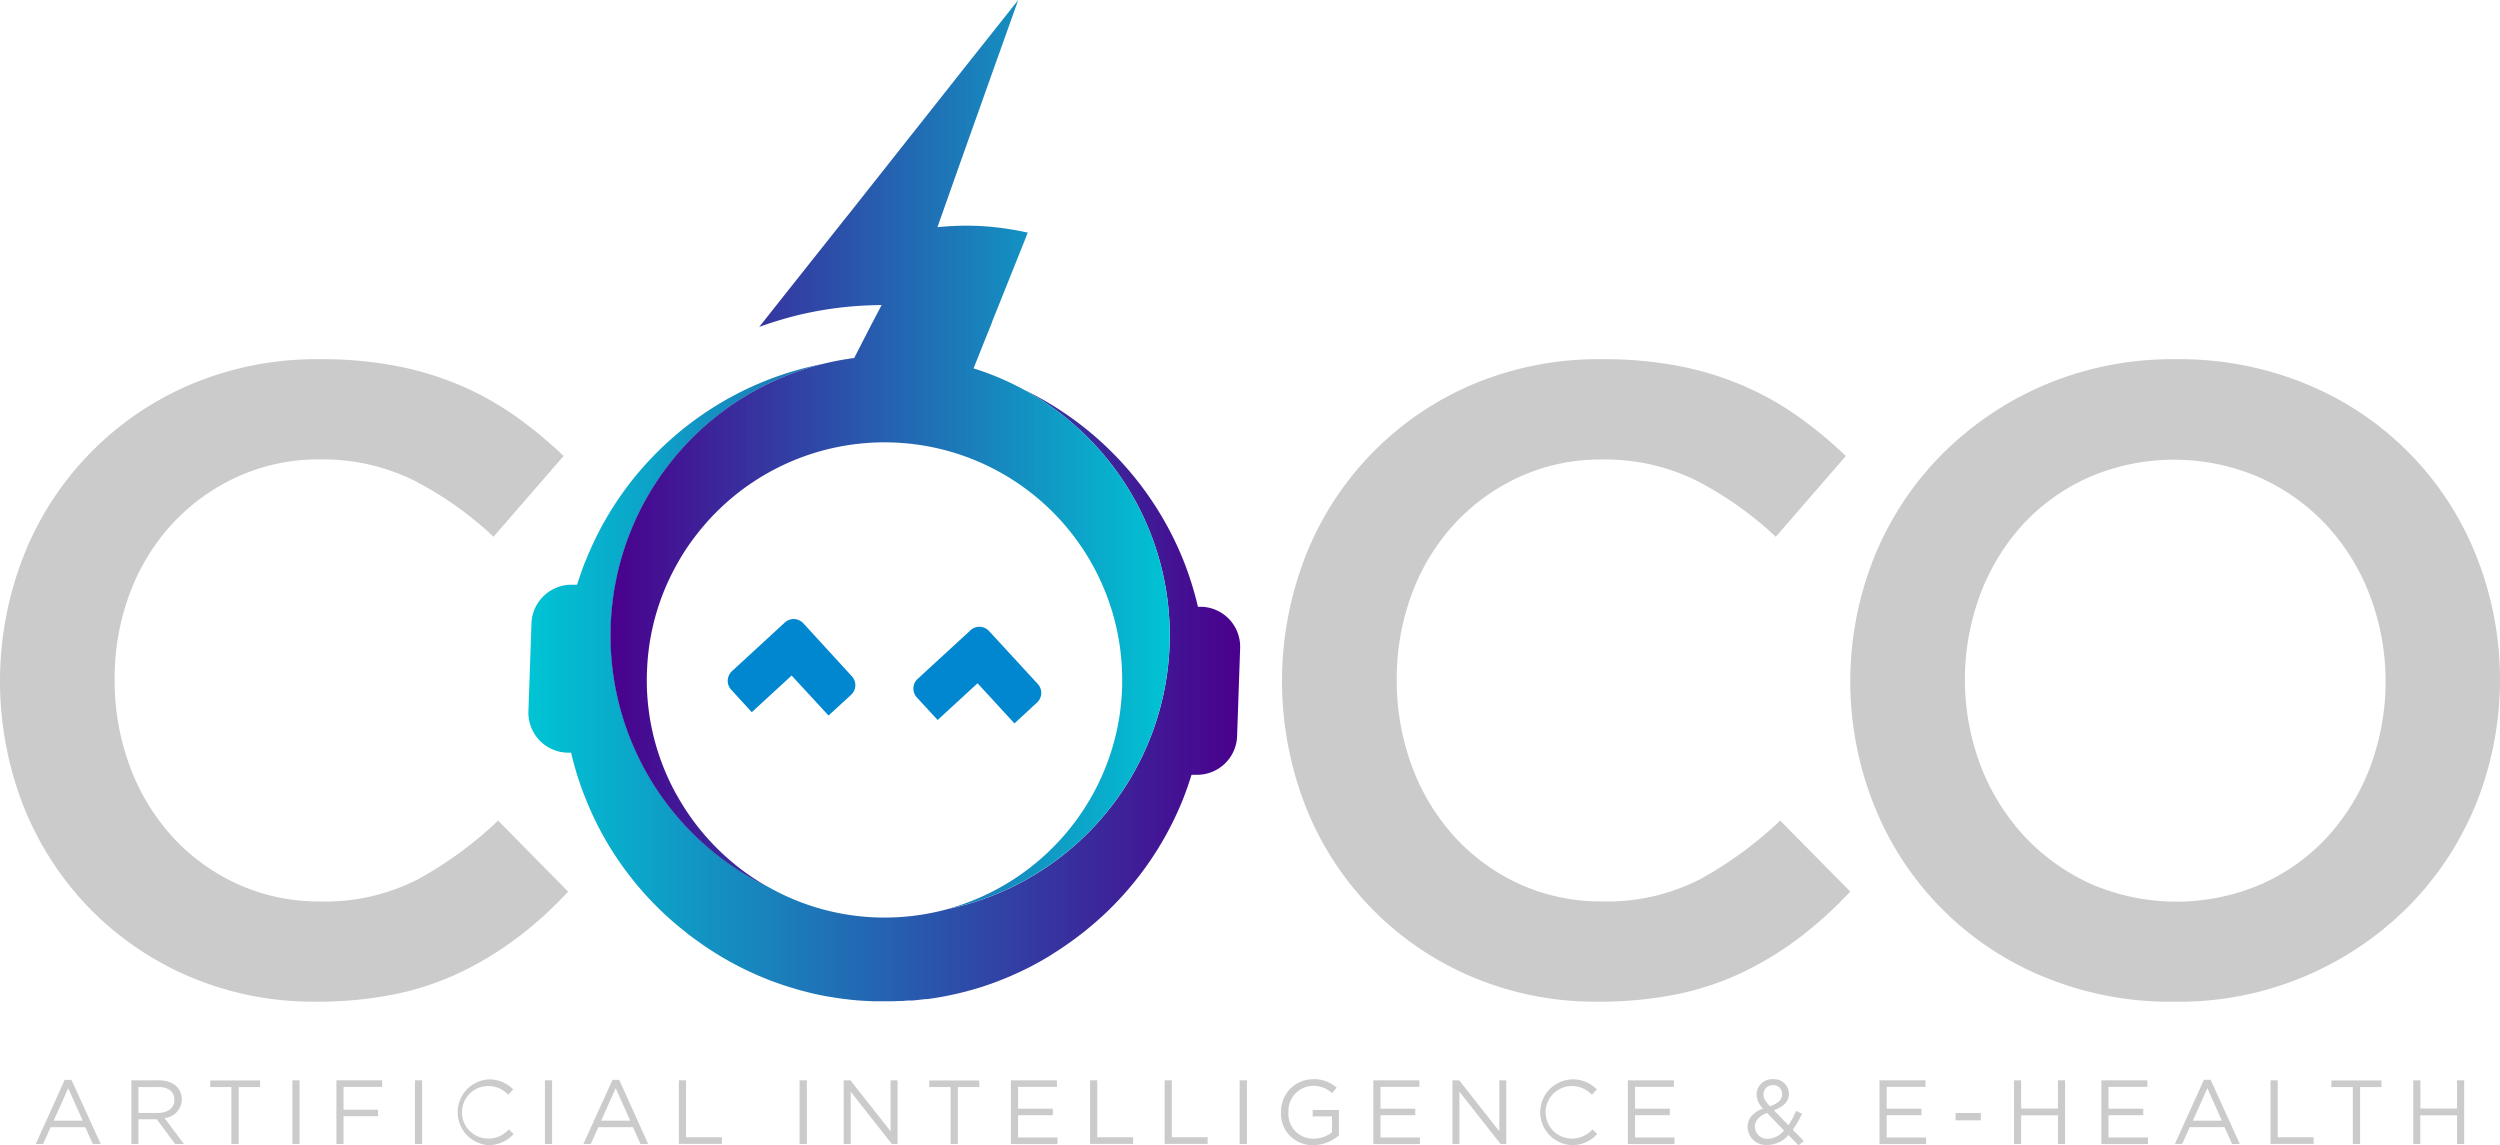 <svg xmlns="http://www.w3.org/2000/svg" xmlns:xlink="http://www.w3.org/1999/xlink" width="171.714" height="78.663" viewBox="0 0 171.714 78.663">
  <defs>
    <linearGradient id="linear-gradient" y1="0.5" x2="1" y2="0.5" gradientUnits="objectBoundingBox">
      <stop offset="0" stop-color="#00c4d4"/>
      <stop offset="1" stop-color="#4a008d"/>
    </linearGradient>
    <linearGradient id="linear-gradient-2" x1="1" y1="0.5" x2="0" y2="0.5" xlink:href="#linear-gradient"/>
  </defs>
  <g id="logo_coco_login" transform="translate(-0.002)">
    <g id="contenido" transform="translate(0.002)">
      <path id="Trazado_1299" data-name="Trazado 1299" d="M171.361,141.643a.9.9,0,0,0-1.275-.06l-3.631,3.342a.9.9,0,0,0-.048,1.279l1.408,1.54h0l2.738-2.518,2.533,2.747,1.552-1.423a.9.9,0,0,0,.051-1.273Z" transform="translate(-116.179 -98.827)" fill="#0087cf"/>
      <path id="Trazado_1300" data-name="Trazado 1300" d="M213.748,143.4a.9.9,0,0,0-1.272-.051l-3.631,3.339a.9.9,0,0,0-.057,1.27l1.429,1.552,2.744-2.521,2.533,2.756,1.549-1.432a.9.9,0,0,0,.057-1.27Z" transform="translate(-145.816 -100.058)" fill="#0087cf"/>
      <path id="Trazado_1301" data-name="Trazado 1301" d="M166.913,99.778h-.28a22.486,22.486,0,0,0-1-3.192,22.213,22.213,0,0,0-10.938-11.711,19.217,19.217,0,0,1-5.27,35.672,16.439,16.439,0,0,1-4.3.578,16.19,16.19,0,0,1-7.942-2.07h0A19.214,19.214,0,0,1,140.856,83.1a22,22,0,0,0-8.255,3.475,22.286,22.286,0,0,0-4.335,3.911h0c-.247.283-.478.575-.7.866a21.9,21.9,0,0,0-2.966,5.213,3.045,3.045,0,0,0-.138.337l-.063.162c-.15.4-.283.806-.412,1.2H123.7a2.753,2.753,0,0,0-2.843,2.656l-.211,6.038A2.753,2.753,0,0,0,123.3,109.8h.277a22.242,22.242,0,0,0,.815,2.692c.042.114.09.235.141.352a21.564,21.564,0,0,0,3.026,5.358,21.833,21.833,0,0,0,3.61,3.7c.132.105.268.211.4.322s.361.274.544.406.373.268.563.4c.072.051.141.1.214.144l.138.093c.18.117.367.241.557.355l.394.241c.135.081.28.156.415.238s.217.117.325.177c.337.18.674.355,1.02.517l.114.051c.46.217.927.409,1.4.6.159.057.322.12.478.171s.322.117.484.168c.322.105.65.2.981.3.162.045.334.093.5.132.34.09.683.171,1.023.238s.671.126,1.014.177c.141.024.28.042.421.06s.25.036.382.045l.123.018c.15.018.3.036.46.045.226.024.451.036.68.048s.4.021.6.027h.7c.358,0,.71,0,1.062-.021h.117c.123,0,.256-.018.385-.03h.3a.084.084,0,0,1,.042,0l.505-.051c.144-.018.3-.039.433-.048a.048.048,0,0,1,.027,0,.5.5,0,0,1,.093,0l.105-.015c.28-.042.563-.084.842-.135l.541-.105c.177-.039.358-.075.535-.117.358-.081.71-.174,1.062-.274s.641-.187.96-.3c.117-.036.226-.081.337-.114.2-.075.4-.147.6-.229.46-.177.9-.367,1.366-.584l.442-.214q.618-.307,1.2-.647c.211-.12.415-.241.6-.367.37-.232.737-.472,1.092-.728.159-.108.3-.217.463-.334a22.15,22.15,0,0,0,7.442-9.678c.2-.514.379-1.038.544-1.567h.283a2.75,2.75,0,0,0,2.846-2.65l.208-6.038A2.747,2.747,0,0,0,166.913,99.778Z" transform="translate(-84.352 -58.101)" fill="url(#linear-gradient)"/>
      <path id="Trazado_1302" data-name="Trazado 1302" d="M177.791,43.641a19.216,19.216,0,0,1-15.272,18.8,16.4,16.4,0,0,0,9.872-7.676,16.211,16.211,0,0,0,2.133-7.725V46.7a16.244,16.244,0,0,0-2.223-8.225c-.114-.2-.232-.388-.355-.581a16.327,16.327,0,0,0-26.62-1.221,15.19,15.19,0,0,0-1.224,1.8c-.093.168-.19.331-.28.5a16.1,16.1,0,0,0-1.907,6.57c-.024.379-.042.764-.042,1.155a16.16,16.16,0,0,0,1.949,7.719c.063.117.132.235.2.352a16.4,16.4,0,0,0,6.23,6.185A19.214,19.214,0,0,1,153.951,25h0a18.983,18.983,0,0,1,2.166-.409l1.146-2.232.683-1.3.027-.054.024-.051a25.2,25.2,0,0,0-5.093.544c-.087.021-.177.042-.262.057a25.743,25.743,0,0,0-3.047.9l.057-.072.018-.021,1.477-1.868L153.8,17.15l1.826-2.3.069-.081,8.468-10.709L167.385,0l-1.652,4.627-2.349,6.6-1.321,3.733h0l-.226.647c.337-.039.677-.063,1.026-.081a18.651,18.651,0,0,1,2.707.057l.229.024a20.917,20.917,0,0,1,2.238.37l-.105.262-.048.117.054-.117-.821,2.052-1.483,3.7-.015.036-.036.093v.027l-.478,1.182-.788,1.973a19.2,19.2,0,0,1,13.474,18.35Z" transform="translate(-97.447)" fill="url(#linear-gradient-2)"/>
      <path id="Trazado_1303" data-name="Trazado 1303" d="M35.574,121.7a22.71,22.71,0,0,1-3.872,2.377,19.528,19.528,0,0,1-4.542,1.534,26.774,26.774,0,0,1-5.454.517,21.659,21.659,0,0,1-8.658-1.706,21.247,21.247,0,0,1-6.859-4.666,21.458,21.458,0,0,1-4.542-6.979,23.636,23.636,0,0,1-.03-17.249,21.259,21.259,0,0,1,11.492-11.8A22.228,22.228,0,0,1,22.01,82a27.176,27.176,0,0,1,5.334.487,21.8,21.8,0,0,1,4.422,1.375,20.811,20.811,0,0,1,3.718,2.106,29.14,29.14,0,0,1,3.231,2.68L33.9,94.194a24.066,24.066,0,0,0-5.415-3.842,14.139,14.139,0,0,0-6.525-1.468,13.333,13.333,0,0,0-5.64,1.188A13.913,13.913,0,0,0,11.842,93.3,14.488,14.488,0,0,0,8.915,98.09,16.57,16.57,0,0,0,7.877,104a16.846,16.846,0,0,0,1.038,5.947,14.794,14.794,0,0,0,2.915,4.837,13.775,13.775,0,0,0,4.479,3.261,13.378,13.378,0,0,0,5.653,1.2,13.966,13.966,0,0,0,6.705-1.5,26.337,26.337,0,0,0,5.547-4.052l4.813,4.876a27.419,27.419,0,0,1-3.453,3.141" transform="translate(-0.002 -57.328)" fill="#cccbcb"/>
      <path id="Trazado_1304" data-name="Trazado 1304" d="M328.3,121.7a22.827,22.827,0,0,1-3.872,2.377,19.528,19.528,0,0,1-4.552,1.534,26.774,26.774,0,0,1-5.454.517,21.659,21.659,0,0,1-8.658-1.706,21.1,21.1,0,0,1-11.4-11.645,23.636,23.636,0,0,1-.03-17.252,21.259,21.259,0,0,1,11.492-11.8A22.228,22.228,0,0,1,314.741,82a27.174,27.174,0,0,1,5.334.487,21.8,21.8,0,0,1,4.422,1.375,20.918,20.918,0,0,1,3.718,2.106,29.148,29.148,0,0,1,3.231,2.68l-4.813,5.55a24.065,24.065,0,0,0-5.415-3.842A14.139,14.139,0,0,0,314.7,88.89a13.333,13.333,0,0,0-5.646,1.182,13.957,13.957,0,0,0-4.482,3.231,14.532,14.532,0,0,0-2.924,4.786A16.568,16.568,0,0,0,300.6,104a16.845,16.845,0,0,0,1.038,5.947,14.839,14.839,0,0,0,2.915,4.837,13.819,13.819,0,0,0,4.491,3.27,13.377,13.377,0,0,0,5.64,1.188,13.966,13.966,0,0,0,6.705-1.5,26.337,26.337,0,0,0,5.547-4.052l4.813,4.876A27.634,27.634,0,0,1,328.3,121.7" transform="translate(-204.663 -57.328)" fill="#cccbcb"/>
      <path id="Trazado_1305" data-name="Trazado 1305" d="M465.435,112.539a21.5,21.5,0,0,1-4.633,7.042,22.261,22.261,0,0,1-16.1,6.552,22.767,22.767,0,0,1-9.025-1.739A21.163,21.163,0,0,1,424.1,112.662a22.956,22.956,0,0,1,0-17.069,21.411,21.411,0,0,1,4.636-7.042,22.261,22.261,0,0,1,7.069-4.786A22.52,22.52,0,0,1,444.826,82a22.821,22.821,0,0,1,9.025,1.739,21.187,21.187,0,0,1,11.585,11.732,22.962,22.962,0,0,1,0,17.072m-7.286-14.3a14.993,14.993,0,0,0-2.987-4.846,14.248,14.248,0,0,0-4.6-3.276,14.762,14.762,0,0,0-11.675-.03,13.762,13.762,0,0,0-4.536,3.216,14.835,14.835,0,0,0-2.957,4.813,16.735,16.735,0,0,0,0,11.765,14.927,14.927,0,0,0,2.987,4.846,14.211,14.211,0,0,0,4.6,3.309,14.762,14.762,0,0,0,11.675.03,13.8,13.8,0,0,0,4.542-3.231,14.886,14.886,0,0,0,2.957-4.813,16.744,16.744,0,0,0,0-11.768" transform="translate(-295.367 -57.328)" fill="#cccbcb"/>
      <path id="Trazado_1306" data-name="Trazado 1306" d="M12.624,250.957H12.08l-.514-1.155H9.183l-.517,1.155H8.16l1.991-4.407h.463Zm-2.232-3.833-1,2.232h1.994Z" transform="translate(-5.706 -172.381)" fill="#cccbcb"/>
      <path id="Trazado_1307" data-name="Trazado 1307" d="M33.008,251.034l-1.266-1.7H30.484v1.7H30V246.66h1.88c.963,0,1.582.517,1.582,1.306a1.283,1.283,0,0,1-1.188,1.282l1.336,1.787Zm-1.167-3.911H30.484V248.9h1.345c.656,0,1.125-.337,1.125-.9s-.412-.881-1.119-.881Z" transform="translate(-20.976 -172.458)" fill="#cccbcb"/>
      <path id="Trazado_1308" data-name="Trazado 1308" d="M49.955,251.055h-.5v-3.911H48v-.454h3.426v.454H49.955Z" transform="translate(-33.561 -172.479)" fill="#cccbcb"/>
      <path id="Trazado_1309" data-name="Trazado 1309" d="M67.253,246.66v4.374H66.76V246.66Z" transform="translate(-46.678 -172.458)" fill="#cccbcb"/>
      <path id="Trazado_1310" data-name="Trazado 1310" d="M79.954,247.114H77.3v1.564h2.371v.448H77.3v1.907H76.81V246.66h3.144Z" transform="translate(-53.704 -172.458)" fill="#cccbcb"/>
      <path id="Trazado_1311" data-name="Trazado 1311" d="M95.233,246.66v4.374H94.74V246.66Z" transform="translate(-66.24 -172.458)" fill="#cccbcb"/>
      <path id="Trazado_1312" data-name="Trazado 1312" d="M106.586,250.96a2.262,2.262,0,0,1,.018-4.512,2.286,2.286,0,0,1,1.709.692l-.34.364a1.889,1.889,0,0,0-1.375-.6,1.8,1.8,0,0,0,0,3.61,1.9,1.9,0,0,0,1.414-.632l.325.319A2.28,2.28,0,0,1,106.586,250.96Z" transform="translate(-73.062 -172.309)" fill="#cccbcb"/>
      <path id="Trazado_1313" data-name="Trazado 1313" d="M124.913,246.66v4.374h-.493V246.66Z" transform="translate(-86.992 -172.458)" fill="#cccbcb"/>
      <path id="Trazado_1314" data-name="Trazado 1314" d="M137.659,250.957h-.529l-.514-1.155h-2.38l-.52,1.155h-.505l1.994-4.407h.463Zm-2.229-3.833-1,2.232h1.994Z" transform="translate(-93.138 -172.381)" fill="#cccbcb"/>
      <path id="Trazado_1315" data-name="Trazado 1315" d="M155,246.66h.493v3.911h2.464v.457H155Z" transform="translate(-108.373 -172.458)" fill="#cccbcb"/>
      <path id="Trazado_1316" data-name="Trazado 1316" d="M183.076,246.66v4.374h-.5V246.66Z" transform="translate(-127.656 -172.458)" fill="#cccbcb"/>
      <path id="Trazado_1317" data-name="Trazado 1317" d="M195.859,246.66h.481v4.374h-.394l-2.825-3.589v3.589h-.481V246.66h.463l2.756,3.5Z" transform="translate(-134.69 -172.458)" fill="#cccbcb"/>
      <path id="Trazado_1318" data-name="Trazado 1318" d="M214.137,251.055h-.5v-3.911H212.17v-.454h3.435v.454h-1.468Z" transform="translate(-148.345 -172.479)" fill="#cccbcb"/>
      <path id="Trazado_1319" data-name="Trazado 1319" d="M233.982,247.108h-2.668v1.5H233.7v.448h-2.389v1.531h2.707v.451h-3.2V246.66h3.162Z" transform="translate(-161.384 -172.458)" fill="#cccbcb"/>
      <path id="Trazado_1320" data-name="Trazado 1320" d="M248.89,246.66h.493v3.911h2.464v.457H248.89Z" transform="translate(-174.018 -172.458)" fill="#cccbcb"/>
      <path id="Trazado_1321" data-name="Trazado 1321" d="M265.91,246.66h.493v3.911h2.461v.457H265.91Z" transform="translate(-185.918 -172.458)" fill="#cccbcb"/>
      <path id="Trazado_1322" data-name="Trazado 1322" d="M283.556,246.66v4.374h-.5V246.66Z" transform="translate(-197.909 -172.458)" fill="#cccbcb"/>
      <path id="Trazado_1323" data-name="Trazado 1323" d="M294.7,250.929a2.145,2.145,0,0,1-2.223-2.256,2.2,2.2,0,0,1,2.193-2.268,2.3,2.3,0,0,1,1.63.581l-.319.376a1.856,1.856,0,0,0-1.33-.5,1.715,1.715,0,0,0-1.664,1.8,1.692,1.692,0,0,0,1.73,1.826,2.06,2.06,0,0,0,1.263-.439v-1.092h-1.33v-.442h1.8v1.745A2.653,2.653,0,0,1,294.7,250.929Z" transform="translate(-204.488 -172.278)" fill="#cccbcb"/>
      <path id="Trazado_1324" data-name="Trazado 1324" d="M316.722,247.108h-2.668v1.5h2.389v.448h-2.389v1.531h2.707v.451h-3.2V246.66h3.162Z" transform="translate(-219.234 -172.458)" fill="#cccbcb"/>
      <path id="Trazado_1325" data-name="Trazado 1325" d="M334.849,246.66h.481v4.374h-.394l-2.825-3.589v3.589h-.481V246.66h.463l2.756,3.5Z" transform="translate(-231.868 -172.458)" fill="#cccbcb"/>
      <path id="Trazado_1326" data-name="Trazado 1326" d="M354,250.96a2.258,2.258,0,1,1,1.724-3.82l-.337.364a1.9,1.9,0,0,0-1.375-.6,1.8,1.8,0,0,0,0,3.61,1.907,1.907,0,0,0,1.414-.632l.325.319A2.283,2.283,0,0,1,354,250.96Z" transform="translate(-246.045 -172.309)" fill="#cccbcb"/>
      <path id="Trazado_1327" data-name="Trazado 1327" d="M374.842,247.108h-2.668v1.5h2.389v.448h-2.389v1.531h2.707v.451h-3.2V246.66h3.162Z" transform="translate(-259.87 -172.458)" fill="#cccbcb"/>
      <path id="Trazado_1328" data-name="Trazado 1328" d="M402.513,250.938l-.686-.707a1.9,1.9,0,0,1-1.432.683,1.256,1.256,0,0,1-1.375-1.23c0-.6.388-1.008,1.056-1.27a1.423,1.423,0,0,1-.439-.969,1.068,1.068,0,0,1,1.158-1.044,1.008,1.008,0,0,1,1.062.993c0,.569-.394.9-1.032,1.143l1,1.02a5.814,5.814,0,0,0,.523-.975l.409.186a6.256,6.256,0,0,1-.632,1.1l.761.782Zm-2.154-2.217c-.584.211-.839.569-.839.942a.845.845,0,0,0,.9.833,1.5,1.5,0,0,0,1.1-.569Zm.418-1.913a.629.629,0,0,0-.665.638c0,.262.108.454.439.812.557-.189.842-.451.842-.839a.6.6,0,0,0-.617-.611Z" transform="translate(-278.985 -172.275)" fill="#cccbcb"/>
      <path id="Trazado_1329" data-name="Trazado 1329" d="M432.3,247.108h-2.668v1.5h2.389v.448h-2.389v1.531h2.707v.451h-3.2V246.66H432.3Z" transform="translate(-300.044 -172.458)" fill="#cccbcb"/>
      <path id="Trazado_1330" data-name="Trazado 1330" d="M446.5,254.625v-.505h1.739v.505Z" transform="translate(-312.182 -177.674)" fill="#cccbcb"/>
      <path id="Trazado_1331" data-name="Trazado 1331" d="M460.333,249.067v1.967h-.493V246.66h.493V248.6h2.527V246.66h.493v4.374h-.493v-1.967Z" transform="translate(-321.509 -172.458)" fill="#cccbcb"/>
      <path id="Trazado_1332" data-name="Trazado 1332" d="M482.952,247.108h-2.668v1.5h2.386v.448h-2.386v1.531h2.707v.451h-3.2V246.66h3.162Z" transform="translate(-335.458 -172.458)" fill="#cccbcb"/>
      <path id="Trazado_1333" data-name="Trazado 1333" d="M501.045,250.957h-.529L500,249.8h-2.389l-.52,1.155h-.505l1.995-4.407h.463Zm-2.226-3.833-1,2.232h1.994Z" transform="translate(-347.204 -172.381)" fill="#cccbcb"/>
      <path id="Trazado_1334" data-name="Trazado 1334" d="M518.42,246.66h.493v3.911h2.464v.457H518.42Z" transform="translate(-362.467 -172.458)" fill="#cccbcb"/>
      <path id="Trazado_1335" data-name="Trazado 1335" d="M534.29,251.055h-.5v-3.911H532.32v-.454h3.438v.454H534.29Z" transform="translate(-372.185 -172.479)" fill="#cccbcb"/>
      <path id="Trazado_1336" data-name="Trazado 1336" d="M551.484,249.067v1.967H551V246.66h.493V248.6h2.515V246.66h.493v4.374h-.493v-1.967Z" transform="translate(-385.246 -172.458)" fill="#cccbcb"/>
    </g>
  </g>
</svg>
